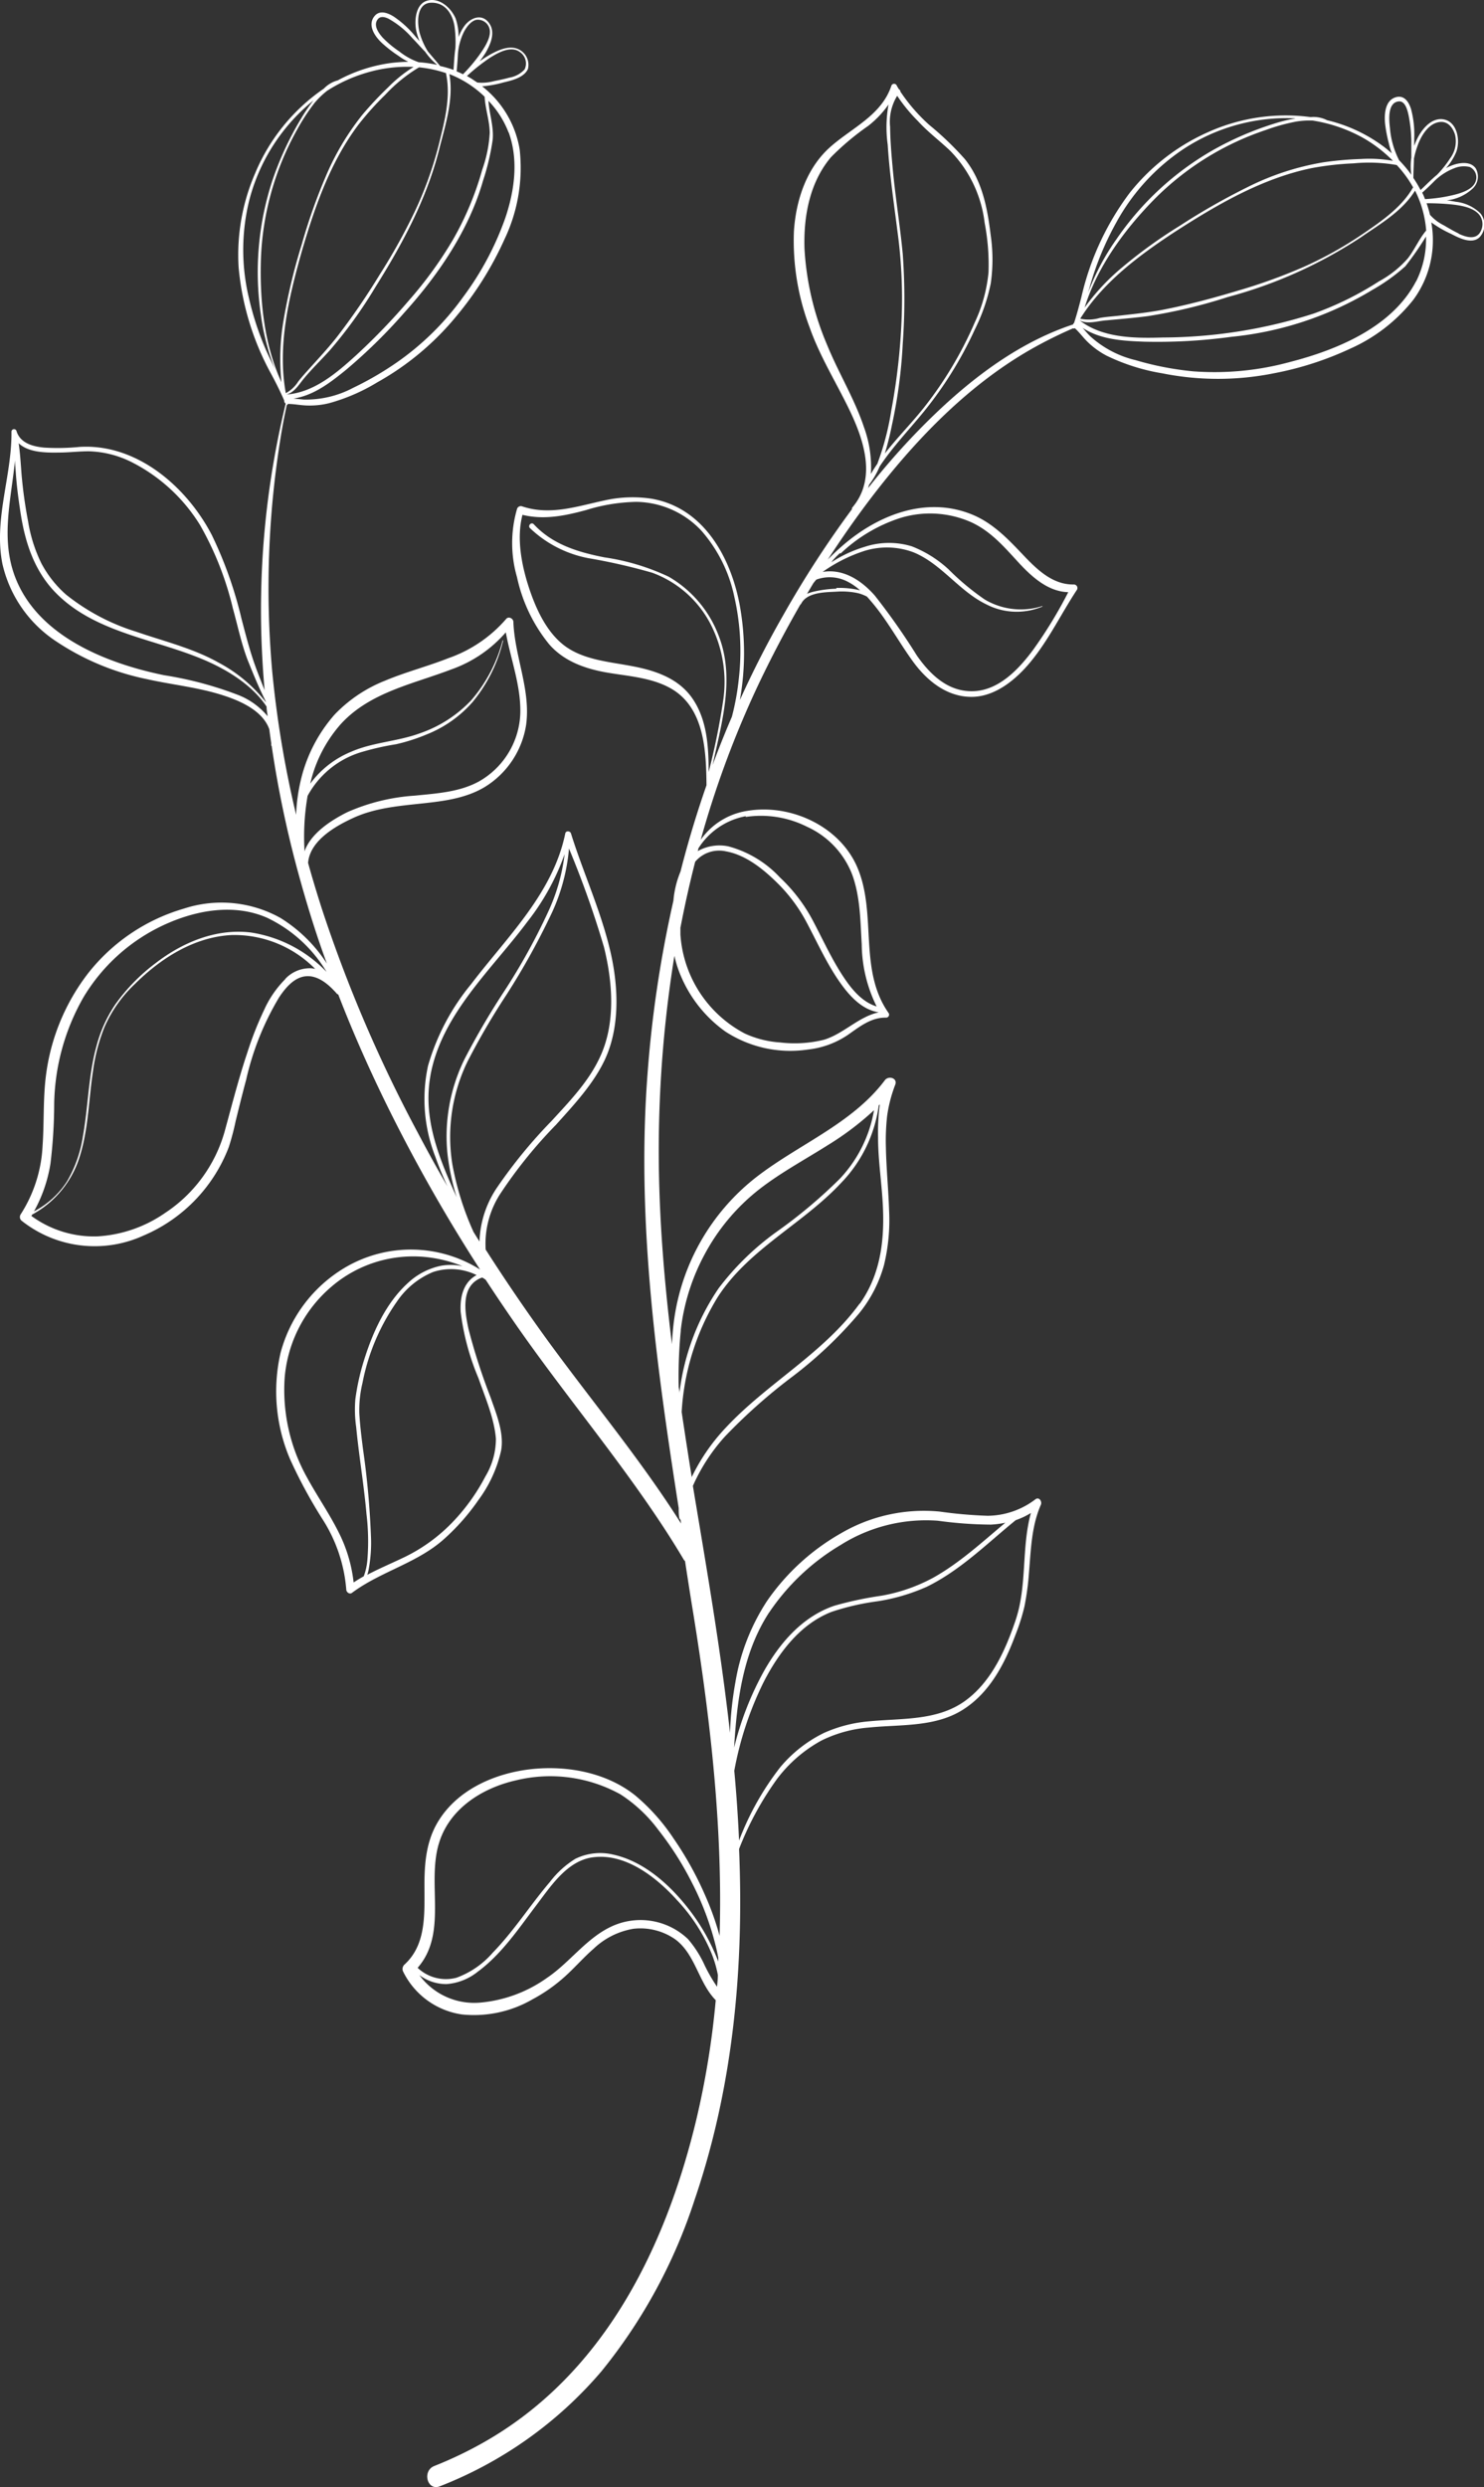 <?xml version="1.0" encoding="UTF-8"?> <svg xmlns="http://www.w3.org/2000/svg" viewBox="0 0 179.91 301.4"><rect x="0" y="0" width="179.91" height="301.4" fill="#333333" stroke="none"/><defs><style>.cls-1{fill:#fff;}</style></defs><g id="Слой_2" data-name="Слой 2"><g id="Layer_1" data-name="Layer 1"><path class="cls-1" d="M179.47,25.85a5,5,0,0,0-3-1.4c-.36-.07-.71-.13-1.07-.17a5.48,5.48,0,0,0,3.18-1.47,2,2,0,0,0,.33-2.4c-.6-.87-1.87-.72-2.73-.42a5.35,5.35,0,0,0-.88.39,6.88,6.88,0,0,0,1.23-1.93c.54-1.36.17-3.77-1.62-4-1.5-.18-2.67,1.39-3.2,2.58-.1.22-.18.43-.26.65,0-.29,0-.58,0-.88a11.93,11.93,0,0,0-.38-3.57c-.24-.78-.75-1.67-1.71-1.48-1.42.29-1.55,2-1.45,3.15a16.63,16.63,0,0,0,.45,2.42,8.27,8.27,0,0,0,.38,1.26l-.69-.58a18.68,18.68,0,0,0-7.16-3.43,3.64,3.64,0,0,0-2-.38A22.94,22.94,0,0,0,146.49,16a25.07,25.07,0,0,0-9.56,7.41A33.43,33.43,0,0,0,131.1,36c-.26,1-.55,2.11-.89,3.14a.31.31,0,0,0-.12.18c-7.74,2.55-14.36,8.17-19.85,14-1.75,1.87-3.42,3.82-5,5.83l.12-.4s0,0,0,0l0,0h0a10.29,10.29,0,0,0,1.29-2.23c1.58-2.38,3.58-4.46,5.38-6.67a46.55,46.55,0,0,0,6.15-9.92,22.57,22.57,0,0,0,1.93-5.57,20.27,20.27,0,0,0,0-5.82c-.4-3.29-1-6.57-3.13-9.25a37.5,37.5,0,0,0-4.31-4.14,21.22,21.22,0,0,1-3.52-4.06.26.26,0,0,0-.16-.26q-.17-.26-.3-.51a.35.35,0,0,0-.63.08c-1.21,3.61-4.83,5.1-7.47,7.47-2.84,2.56-4.1,6.43-4.34,10.15a29.6,29.6,0,0,0,1.89,11.62c1.2,3.42,3.09,6.47,4.68,9.71,1.83,3.72,3.56,8.55.52,12.14a.24.24,0,0,0-.05.21A124.8,124.8,0,0,0,95,74.47q-2.91,5.07-5.3,10.36a32.51,32.51,0,0,0,0-11.39c-1.06-5.83-4.36-11.9-10.69-13a15.46,15.46,0,0,0-5.75.21c-3.36.72-6.6,1.86-10,.7a.48.48,0,0,0-.58.33,14.81,14.81,0,0,0,0,8.27,19.27,19.27,0,0,0,3.9,8.13c1.84,2.11,4.47,3,7.16,3.45s5.65.62,8,2.15c3.69,2.44,3.87,7.48,3.91,11.48q-1.8,5.16-3.15,10.46a11.71,11.71,0,0,0-.86,3.53,142.58,142.58,0,0,0-3.21,22c-1.19,17.35,1.18,34.52,3.85,51.61,0,.39,0,.78.07,1.16a.31.31,0,0,0,.15.24l.07.47c-4.89-7.74-10.81-14.82-16.19-22.2q-3.91-5.39-7.5-11a11.14,11.14,0,0,1,1.93-7,56.52,56.52,0,0,1,6.6-8.13c2.12-2.36,4.4-4.79,5.81-7.66,1.84-3.75,1.78-8.31,1-12.31-1.06-5.29-3.4-10.21-5-15.33-.1-.32-.62-.36-.69,0-1.5,7.29-7.08,12.56-11.42,18.27a27.47,27.47,0,0,0-5.22,9.89,19.13,19.13,0,0,0,.88,11c.43,1.23.93,2.42,1.47,3.6q-1.84-3.17-3.55-6.42A169.85,169.85,0,0,1,39,110.07c-.58-1.82-1.14-3.65-1.65-5.5.22-2.69,3.29-4.45,5.5-5.46,2.64-1.21,5.52-1.44,8.37-1.75,2.6-.28,5.29-.62,7.57-2a10.77,10.77,0,0,0,5-7.56c.56-4.22-1.4-8.25-1.55-12.43,0-.41-.58-.73-.88-.36a16.35,16.35,0,0,1-7,4.75c-2.53,1-5.16,1.67-7.66,2.72a17.25,17.25,0,0,0-6.13,4.11,18.39,18.39,0,0,0-4.17,8.25,21.24,21.24,0,0,0-.5,3.9A126.65,126.65,0,0,1,33,81.34a113.86,113.86,0,0,1,1.24-29.61c.16-.89.34-1.78.53-2.66a.11.11,0,0,0,.12-.12l0,0c.7,0,1.41.14,2.11.18a9.85,9.85,0,0,0,2.86-.26,22.8,22.8,0,0,0,5.85-2.52,33.6,33.6,0,0,0,9.59-8A40.35,40.35,0,0,0,61.16,29,20.11,20.11,0,0,0,63,18.11a12.22,12.22,0,0,0-4.55-7.65A12.91,12.91,0,0,0,61,10c1-.24,2.51-.57,3-1.63a2.08,2.08,0,0,0-1.23-2.44c-1.07-.44-2.33.13-3.27.64a14.66,14.66,0,0,0-1.35.86c.27-.36.53-.72.76-1.1.57-1,1.13-2.33.47-3.4-.85-1.38-2.34-.83-3.12.27a5.25,5.25,0,0,0-.66,1.29,7,7,0,0,0-.35-2.22C54.72,1,53.33-.3,51.86.06S50.2,2.49,50.47,3.75A7.09,7.09,0,0,0,50.87,5l-.51-.58A12.13,12.13,0,0,0,47.72,2c-.69-.43-1.66-.81-2.29-.08-.94,1.1,0,2.48.87,3.29a15.83,15.83,0,0,0,2,1.55,8.18,8.18,0,0,0,1.2.73,19.25,19.25,0,0,0-2.15.15,18.7,18.7,0,0,0-6.4,2.1,3.64,3.64,0,0,0-1.69,1A23.27,23.27,0,0,0,30.93,21a24.84,24.84,0,0,0-2,11.42,33,33,0,0,0,4,13c.54,1,1.07,2.07,1.53,3.13a.35.35,0,0,0,.16.34l0,0s0,.06,0,.09a105.94,105.94,0,0,0-2.92,28.51q.11,3.09.38,6.16l-.08-.21c-.37-.94-.75-1.88-1.09-2.84-.66-1.85-1.14-3.75-1.64-5.65a49.06,49.06,0,0,0-3.6-10.13C22.64,59,16.59,53.72,9.63,54.16a26.85,26.85,0,0,1-4.3.08c-1.34-.13-2.88-.53-3.33-2a.31.31,0,0,0-.61.08c.06,5.36-2.17,10.6-1.1,16a15.29,15.29,0,0,0,6.47,9.37,30.91,30.91,0,0,0,11,4.6c2.88.65,5.81.95,8.65,1.78,2.38.7,5.38,1.9,6.24,4.31.07.56.15,1.11.23,1.67,0,.06,0,.12,0,.17a.24.24,0,0,0,.06.2,130.67,130.67,0,0,0,3.46,16.24c.95,3.41,2,6.78,3.23,10.11A18,18,0,0,0,34,111.24a14.67,14.67,0,0,0-11.74-1.12,22.89,22.89,0,0,0-11.55,7.79,25.51,25.51,0,0,0-5.15,12.51c-.35,2.81-.2,5.65-.4,8.46a16.83,16.83,0,0,1-2.66,8.29.6.6,0,0,0,.09.74,14.24,14.24,0,0,0,14.81,1.82A19,19,0,0,0,27.74,139a30.86,30.86,0,0,0,.83-3.14c.41-1.67.82-3.33,1.27-5a33.86,33.86,0,0,1,4-10c.72-1.08,1.75-2.36,3.13-2.54,1.54-.21,2.9,1,3.85,2.08a.36.36,0,0,0,.19.12c1.82,4.71,3.87,9.32,6.11,13.85A198,198,0,0,0,58.2,153.85a15.72,15.72,0,0,0-16.37-.24A17.09,17.09,0,0,0,34,164a20.9,20.9,0,0,0,1.16,12.82,59.39,59.39,0,0,0,4,7.38,18.46,18.46,0,0,1,2.82,8.43c0,.31.39.62.69.4,3.44-2.57,7.8-3.57,11.06-6.43a26.55,26.55,0,0,0,4.3-4.86,15.84,15.84,0,0,0,2.73-6c.37-2.12-.62-4.48-1.3-6.44a73.23,73.23,0,0,1-2.65-8.2c-.47-2.12-1-5.3,1.6-6.27l.08,0a3.51,3.51,0,0,1,.4.27c1.08,1.66,2.19,3.3,3.32,4.94,6,8.7,12.92,16.81,18.67,25.71.69,1.07,1.36,2.15,2,3.23a.67.67,0,0,0,.17.2c.24,1.59.49,3.17.74,4.76C86,207.31,87.65,221,87.24,234.6a33.8,33.8,0,0,0-1.69-4.77,40.74,40.74,0,0,0-3.92-7.08A24.22,24.22,0,0,0,77,217.57c-3.46-2.76-8.25-3.65-12.57-3.18s-8.93,2.42-11.31,6.34c-1.56,2.56-1.69,5.46-1.66,8.37,0,3.2.13,6.66-2.45,9a.73.73,0,0,0-.11.88A9.45,9.45,0,0,0,56,244.12a14.16,14.16,0,0,0,8.55-1.83,19.64,19.64,0,0,0,3.67-2.53c1.31-1.13,2.43-2.46,3.74-3.6a9.2,9.2,0,0,1,4.82-2.42,7.38,7.38,0,0,1,5.1,1.29c2.44,1.82,2.8,5.24,4.89,7.36a102.71,102.71,0,0,1-2.43,14.79C80.53,272.84,72.94,288,58.4,296.11a47.93,47.93,0,0,1-5.75,2.73c-1.51.6-.85,3.07.67,2.46a49.21,49.21,0,0,0,19.6-13.94A64.46,64.46,0,0,0,84.2,266.61c4.7-13.77,6-28.16,5.4-42.54a37.6,37.6,0,0,1,4.61-8.5,16.87,16.87,0,0,1,5.35-4.63,15.72,15.72,0,0,1,5.78-1.59c3.92-.4,8.22,0,11.64-2.32,3.09-2.06,4.86-5.51,6.12-8.89a24.83,24.83,0,0,0,1.09-3.43,32.31,32.31,0,0,0,.55-4.05c.24-2.81.3-5.69,1.45-8.31.17-.39-.22-1-.66-.66a9.71,9.71,0,0,1-5.79,2,54.2,54.2,0,0,1-5.82-.51,19.93,19.93,0,0,0-12,2.65A27.21,27.21,0,0,0,93,194a25.58,25.58,0,0,0-3.84,9.83A42.29,42.29,0,0,0,88.5,210c-.12-1.14-.26-2.27-.4-3.4C87,197.72,85.47,188.9,84,180.07a22.45,22.45,0,0,1,3.9-6,67.61,67.61,0,0,1,8.21-7.28,50.61,50.61,0,0,0,8-7.58,16,16,0,0,0,3.07-5.94,23.13,23.13,0,0,0,.61-6.53c-.08-2.57-.34-5.12-.39-7.69a27.37,27.37,0,0,1,.14-3.73,16.94,16.94,0,0,1,1-3.89c.28-.8-.83-1.1-1.26-.53-4,5.33-10.57,7.81-15.72,11.85a26.51,26.51,0,0,0-9.83,17.15c-.14,1-.22,2-.27,3-.77-6.3-1.34-12.61-1.53-19a148.23,148.23,0,0,1,1.83-28.07,13.55,13.55,0,0,0,.79,2.46A15.83,15.83,0,0,0,87.93,125a14.4,14.4,0,0,0,10,2.19,10.72,10.72,0,0,0,4.85-1.77c1.43-1,2.83-2.14,4.65-2.1a.36.36,0,0,0,.31-.54c-3.71-5.25-1.39-12-3.8-17.66-2.13-5-8.08-7.73-13.32-6.86a8.46,8.46,0,0,0-5.67,3.51,118.82,118.82,0,0,1,6.92-18.66q2.37-5,5.16-9.85a.26.26,0,0,0,.11-.12c.72-1.38,2.92-1.37,4.26-1.44a9.31,9.31,0,0,1,2.47.15,4.6,4.6,0,0,1,1.23.45c.16.17.31.34.46.52,2,2.31,3.4,5,5.22,7.48,1.68,2.25,4,4.11,6.91,4.15s5.47-2.07,7.28-4.28c2.21-2.69,3.69-5.82,5.6-8.71a.43.43,0,0,0-.36-.63c-2.63.06-4.56-1.88-6.25-3.66s-3.57-3.77-6.07-4.8c-5.48-2.26-11.24-.06-15.53,3.57a27,27,0,0,0-2,1.87c1.6-2.47,3.29-4.89,5.06-7.23,5.37-7.07,11.73-13.75,19.48-18.2a52.69,52.69,0,0,1,5.21-2.6.09.09,0,0,0,.15,0h.05c.56.5,1,1.13,1.55,1.66a9.85,9.85,0,0,0,2.29,1.66,24.49,24.49,0,0,0,6.75,2.14,34.37,34.37,0,0,0,13.52,0,39,39,0,0,0,9.3-3,20.24,20.24,0,0,0,7.63-5.92,12.18,12.18,0,0,0,2.17-9.37,13.8,13.8,0,0,0,2.42,1.4c.92.48,2.49,1.29,3.42.41A2.19,2.19,0,0,0,179.47,25.85ZM115.2,18.28A15,15,0,0,1,119.37,27a26.81,26.81,0,0,1,.47,6,18.28,18.28,0,0,1-1.66,6.06,46.37,46.37,0,0,1-6,10.12c-1.56,2-3.36,3.79-4.91,5.78a35.86,35.86,0,0,0,.88-3.54,60.14,60.14,0,0,0,1.29-9.74,75.24,75.24,0,0,0,0-10.93c-.34-3.58-.94-7.14-1.25-10.73-.14-1.54-.26-3.1-.28-4.64a6,6,0,0,1,.86-3.77,19.84,19.84,0,0,0,2.51,3.06C112.49,16,113.91,17.05,115.2,18.28ZM104.75,51.79c-1.16-3.48-3.1-6.61-4.48-10a34.48,34.48,0,0,1-2.74-11.68c-.12-3.88.62-8,3.22-11.07a32,32,0,0,1,4.5-3.78,11.9,11.9,0,0,0,2.47-2.6,15.43,15.43,0,0,0-.1,4.88c.22,3.49.73,6.94,1.17,10.41a60.12,60.12,0,0,1,.51,10.81,76.56,76.56,0,0,1-1.25,11,32.64,32.64,0,0,1-1.69,6.45q-.42.6-.78,1.23A14.1,14.1,0,0,0,104.75,51.79ZM36.53,30.67c1.57-5.43,3.49-11,6.91-15.54a35.35,35.35,0,0,1,3.27-3.65A18.66,18.66,0,0,1,50.8,8.16a14.43,14.43,0,0,1,3.29.71.19.19,0,0,0,0,.13c.58,2.81-.22,5.82-.9,8.55a44.59,44.59,0,0,1-2.93,8.13A72.43,72.43,0,0,1,46,33.33a83.38,83.38,0,0,1-5.14,7.49c-1.06,1.35-2.23,2.6-3.38,3.88-.45.5-.9,1-1.32,1.53a4.06,4.06,0,0,1-1.52,1.42l0-.06C33.62,41.93,35,36.12,36.53,30.67Zm22.22-19c.07,1.49.6,2.92.62,4.42a15.79,15.79,0,0,1-.9,4.45,37.11,37.11,0,0,1-3.53,8.46,48.08,48.08,0,0,1-5.36,7.4,78.31,78.31,0,0,1-6.38,6.63c-2.38,2.16-5.11,4.53-8.47,4.78.92-.24,1.44-1.1,2-1.8,1-1.23,2.18-2.36,3.25-3.55a54.63,54.63,0,0,0,5.52-7.65c3.25-5.19,6.18-10.6,7.71-16.57.75-3,1.82-6.17,1.27-9.26A12.85,12.85,0,0,1,58.75,11.72Zm2.91,4.35c1.23,3.37.72,7.07-.4,10.39A36.09,36.09,0,0,1,56.14,36a33.26,33.26,0,0,1-8.22,8.05A38.33,38.33,0,0,1,42.81,47a12.2,12.2,0,0,1-6,1.42l-1.23-.12c2.43-.37,4.42-1.9,6.31-3.43a64.65,64.65,0,0,0,7.14-7c4.13-4.58,7.82-10,9.52-15.94a28.83,28.83,0,0,0,1.18-5c.15-1.61-.42-3.13-.51-4.71A11.48,11.48,0,0,1,61.66,16.07ZM63,6.29a1.67,1.67,0,0,1,.6,2.12,3.22,3.22,0,0,1-1.86,1c-.59.17-1.2.29-1.81.41a5.65,5.65,0,0,1-2.07.18l-.72-.48-.53-.31A23.38,23.38,0,0,1,59.4,7C60.35,6.41,61.91,5.5,63,6.29ZM56.24,3.87c.31-.57.83-1.32,1.51-1.47a1.46,1.46,0,0,1,1.63,1.26c.13,1-.74,2.26-1.31,3.06A19.82,19.82,0,0,1,56.13,9c-.25-.13-.51-.24-.77-.35.06-.68.12-1.36.15-2A7.33,7.33,0,0,1,56.24,3.87Zm-5.3.33C50.55,3,50.4.37,52.28.33S55,2,55.14,3.5a13.9,13.9,0,0,1,.07,2.33c-.13.87-.16,1.77-.23,2.64A13.23,13.23,0,0,0,53.36,8a.08.08,0,0,0,0,0c-.49-.6-1-1.18-1.49-1.77A8.54,8.54,0,0,1,50.94,4.2Zm-4.51.4c-.51-.56-1.22-1.52-.63-2.27.33-.41.85-.27,1.27-.08A10.8,10.8,0,0,1,50,4.63c.53.54,1,1.09,1.55,1.65A7.65,7.65,0,0,0,53,7.86a15.43,15.43,0,0,0-2.25-.32,8,8,0,0,1-2.35-1.31A12.6,12.6,0,0,1,46.43,4.6Zm3.71,3.51a16.38,16.38,0,0,0-3.06,2.45,43.07,43.07,0,0,0-3.14,3.34,31.85,31.85,0,0,0-4.49,7.58,68.44,68.44,0,0,0-2.86,8.11,70.94,70.94,0,0,0-2.21,9.21,27.48,27.48,0,0,0-.26,7.52c-2.1-4.58-2.64-9.9-2.49-14.88A34.63,34.63,0,0,1,36,15.75a25.11,25.11,0,0,1,2.13-3.27A10.07,10.07,0,0,1,39.66,11a18.39,18.39,0,0,1,4.83-2.2A17.11,17.11,0,0,1,50.14,8.11ZM32.3,42.54a35.87,35.87,0,0,1-2.11-6.38,25,25,0,0,1,0-11.77A22.91,22.91,0,0,1,38,12.17a21.56,21.56,0,0,0-1.54,2.27A38.25,38.25,0,0,0,33,21.94a35.59,35.59,0,0,0-1.38,16.17,28,28,0,0,0,1.71,6.63C33,44,32.63,43.28,32.3,42.54Zm9.05,45.17c3.54-3.84,8.73-4.81,13.4-6.6a15.6,15.6,0,0,0,6.57-4.48c.59,3.26,1.83,6.43,1.76,9.76a9.87,9.87,0,0,1-5,8.3c-2.38,1.31-5.16,1.46-7.8,1.73a24,24,0,0,0-8.17,2c-2,1-4.42,2.56-5.2,4.76l0-.21a29.05,29.05,0,0,1,.38-6.52,11,11,0,0,1,6.37-5.26,32.75,32.75,0,0,1,4.36-1A22.3,22.3,0,0,0,51.73,89a14.52,14.52,0,0,0,5.57-3.93A18.37,18.37,0,0,0,61,77.63s-.06-.07-.07,0a18,18,0,0,1-3.81,7.24,15.45,15.45,0,0,1-6.23,4c-2.73,1-5.67,1.07-8.34,2.24a11.62,11.62,0,0,0-4.94,3.86A16.44,16.44,0,0,1,41.35,87.71ZM7.19,54.84c1.21,0,2.42-.16,3.63-.15a12.28,12.28,0,0,1,5.23,1.36,20.77,20.77,0,0,1,8.19,7.56,38.11,38.11,0,0,1,4,10.15c.56,2,1,4.15,1.75,6.14.4,1,.84,2.08,1.29,3.11.3.68.63,1.36.94,2v.07a17.88,17.88,0,0,0-5.72-4.78c-3.11-1.75-6.64-2.59-10-3.75A25.82,25.82,0,0,1,8,72.05a13.42,13.42,0,0,1-3-3.81,18.17,18.17,0,0,1-1.6-5.09,55.45,55.45,0,0,1-.78-5.58c-.1-1.28-.17-2.58-.36-3.86C3.44,54.85,5.57,54.87,7.19,54.84ZM29,84.27a43.82,43.82,0,0,0-9.08-2.44c-7-1.43-15.37-4.73-18.1-11.94-1.76-4.65-.47-9.37,0-14.11,0,.53.07,1.06.1,1.58.11,1.59.32,3.15.56,4.72C3,65.49,4,68.74,6.31,71.36c4.63,5.16,11.84,5.92,17.93,8.4,3,1.21,6.23,3.11,8.08,5.87,0,.39.08.78.13,1.17A8.84,8.84,0,0,0,29,84.27ZM6.12,141a61.89,61.89,0,0,0,.45-7.21,26.84,26.84,0,0,1,3.56-12.95A22.24,22.24,0,0,1,20.07,112c3.82-1.72,8.31-2.51,12.27-.8a16.82,16.82,0,0,1,7.25,6.58A16.06,16.06,0,0,0,30.38,113c-4.19-.5-8.26,1.2-11.53,3.73a22.69,22.69,0,0,0-4.88,5,16.43,16.43,0,0,0-2.26,5c-1,3.57-1,7.3-1.65,10.93a15.25,15.25,0,0,1-1.94,5.51,10.51,10.51,0,0,1-4,3.63A17.56,17.56,0,0,0,6.12,141Zm28.47-22.35A12.61,12.61,0,0,0,32,122.43a40.44,40.44,0,0,0-2,5.08c-1.07,3.18-1.89,6.43-2.78,9.66A17.5,17.5,0,0,1,20,147a16,16,0,0,1-8.2,2.83,12.83,12.83,0,0,1-8-2.48l.11-.17a12,12,0,0,0,5.77-7.07c1.05-3.35,1.07-6.91,1.6-10.36a22,22,0,0,1,1.39-5.29,16,16,0,0,1,3.68-5.21c3.16-3.14,7.24-5.74,11.8-5.94a13.77,13.77,0,0,1,10.06,4.11,3.55,3.55,0,0,0-.47-.08A4.1,4.1,0,0,0,34.59,118.62Zm38.6-4c1.08,4.28,1.48,9.28-.43,13.4-1.37,3-3.7,5.4-5.87,7.77a60.27,60.27,0,0,0-6.57,8,12.34,12.34,0,0,0-2.19,6.63c-.25-.39-.49-.78-.73-1.17a35.24,35.24,0,0,1-2.56-8.19,20.88,20.88,0,0,1,1.85-12.47,87.31,87.31,0,0,1,4.73-8.1,87,87,0,0,0,5.19-9.29,23.31,23.31,0,0,0,2.37-8.4A116.87,116.87,0,0,1,73.19,114.67Zm-21,15.65c1.36-7.42,7.42-12.8,11.74-18.59a28.74,28.74,0,0,0,4.52-8.2,23.11,23.11,0,0,1-2,7A75.3,75.3,0,0,1,61.21,120a92.86,92.86,0,0,0-4.86,8.28,21.16,21.16,0,0,0-2.08,11.74,29.05,29.05,0,0,0,1.09,5.06C53.25,140.38,51.23,135.6,52.19,130.32ZM41,185.58c-1.13-2.24-2.56-4.3-3.76-6.5a21.75,21.75,0,0,1-2.72-12.22,16.26,16.26,0,0,1,5.67-10.94,15.2,15.2,0,0,1,11.49-3.58,16.26,16.26,0,0,1,4.39,1.1,7,7,0,0,0-2.54-.06,8.31,8.31,0,0,0-4.1,2.12c-2.64,2.41-4.23,5.92-5.28,9.28a28.1,28.1,0,0,0-1.07,4.79,15.1,15.1,0,0,0,.1,3.36c.34,3.53.94,7,1.25,10.55a27.72,27.72,0,0,1,.11,5.54,7.43,7.43,0,0,1-.44,2q-.63.35-1.23.75A17.72,17.72,0,0,0,41,185.58ZM55.85,159A30,30,0,0,0,58,167c.82,2.35,1.91,4.84,2.12,7.35a8.87,8.87,0,0,1-1.28,4.58,24,24,0,0,1-4,5.56,20.42,20.42,0,0,1-6.1,4.35c-1.41.67-2.85,1.28-4.21,2q.09-.28.15-.57a17.64,17.64,0,0,0,.29-4.17A101,101,0,0,0,44,175.55c-.18-1.43-.36-2.87-.44-4.31a14.23,14.23,0,0,1,.39-3.67,25.58,25.58,0,0,1,4.17-9.84,9.82,9.82,0,0,1,4.38-3.58,7,7,0,0,1,5.28.37C56.17,155.39,55.74,157.19,55.85,159Zm-2.67,64.5c1.22-4.27,5.23-6.81,9.37-7.75a17.57,17.57,0,0,1,12.69,1.71,17.68,17.68,0,0,1,4.56,4.28,38,38,0,0,1,4.1,6.44,35.2,35.2,0,0,1,3,8.18q.1.45.18.9c0,.15,0,.3,0,.45-.06-.17-.13-.34-.2-.51a24.71,24.71,0,0,0-3.07-5.44c-2.3-3.07-5.54-6.13-9.42-7a6.83,6.83,0,0,0-4.64.5,11.42,11.42,0,0,0-3.08,2.8c-2.38,2.79-4.35,5.92-6.92,8.56a10.64,10.64,0,0,1-4.41,3.05,5,5,0,0,1-4.71-1.2C54.27,234.3,51.76,228.43,53.18,223.49Zm32.31,14.8A13.35,13.35,0,0,0,83.42,235a8.33,8.33,0,0,0-9.11-1.62c-3.16,1.39-5.18,4.41-8,6.31a16.45,16.45,0,0,1-8.15,3,8.25,8.25,0,0,1-7.32-3.34,5.45,5.45,0,0,0,3.3,1.09,6.86,6.86,0,0,0,3.78-1.5c2.86-2.1,4.93-5.18,7.06-8,1.76-2.31,3.75-5.44,6.88-5.86,4-.54,7.75,2.45,10.24,5.21a21.45,21.45,0,0,1,4,6.05,13.85,13.85,0,0,1,.93,3c0,.48-.06.95-.1,1.42A19.68,19.68,0,0,1,85.49,238.29Zm37.63-41.94c-1.22,3.6-2.93,7.44-6.09,9.74-3.39,2.47-7.73,2.11-11.69,2.5A16.77,16.77,0,0,0,99.9,210a16.11,16.11,0,0,0-5.3,4.15,34.12,34.12,0,0,0-5,8.89q-.19-4.23-.58-8.45a40.56,40.56,0,0,1,3.53-10.69c1.82-3.56,4.44-7.1,8.3-8.58a29.77,29.77,0,0,1,5.53-1.27,23.38,23.38,0,0,0,6-1.77c4.07-2,7.28-5.23,10.76-8.06a9.1,9.1,0,0,0,1.84-.87C123.81,187.58,124.55,192.14,123.12,196.35Zm-29.9-.91a27.09,27.09,0,0,1,8.69-8.22,19.43,19.43,0,0,1,11.8-2.94,49.39,49.39,0,0,0,6.42.47,11.17,11.17,0,0,0,1.75-.23c-2.8,2.34-5.49,4.83-8.68,6.63a20.74,20.74,0,0,1-6.3,2.21,43.22,43.22,0,0,0-5.75,1.22c-3.82,1.3-6.53,4.41-8.48,7.83A37.41,37.41,0,0,0,89,211.79C89.34,206.08,90.05,200.34,93.22,195.44Zm11-37.48C99.85,164,93,167.63,88,173A23.7,23.7,0,0,0,83.86,179q-.63-3.94-1.22-7.89a29.87,29.87,0,0,1,4.42-14c3.78-5.79,10.26-8.78,14.89-13.74a16.68,16.68,0,0,0,4.58-9.4l.13-.14a26.89,26.89,0,0,0-.21,4c0,2.26.3,4.51.48,6.76C107.32,149.24,107.08,154,104.23,158Zm-21.69,3.23A25.5,25.5,0,0,1,85.43,152a24.9,24.9,0,0,1,6.7-7.94c2.59-2,5.47-3.54,8.22-5.28a35.45,35.45,0,0,0,5.61-4.24,16,16,0,0,1-4.13,8.29,60.28,60.28,0,0,1-7.7,6.46,32.72,32.72,0,0,0-7,6.82,28.48,28.48,0,0,0-4.74,12.54c0,.09,0,.18,0,.26,0-.27-.07-.54-.11-.82A58,58,0,0,1,82.54,161.19ZM76.75,80.75c-2.64-.52-5.68-.72-8-2.28s-3.68-4.46-4.54-7c-.94-2.78-1.63-6.15-.87-9.08,2.61.64,5.12.12,7.69-.57a21.75,21.75,0,0,1,6.09-1,11,11,0,0,1,7.9,3.48,17.6,17.6,0,0,1,4,8,29.6,29.6,0,0,1,.56,9.84,30.55,30.55,0,0,1-.85,4.72q-1.25,2.9-2.34,5.85c1.14-5.24,2.75-10.68.68-15.82a13.91,13.91,0,0,0-6-7,27.61,27.61,0,0,0-7.82-2.35C70.11,66.92,67,66,64.71,63.53c-.29-.31-.76.16-.46.47a14.06,14.06,0,0,0,7.07,3.64,70.85,70.85,0,0,1,7.76,1.77,13,13,0,0,1,7,6.1,15.33,15.33,0,0,1,1.61,9.27,84.26,84.26,0,0,1-1.78,8.78c0-3.18-.2-6.55-2.14-9.16C82.08,82.15,79.4,81.26,76.75,80.75ZM99.9,126a14.82,14.82,0,0,1-5.31.33,12.15,12.15,0,0,1-4.27-1.07,14.64,14.64,0,0,1-7.83-12c0-.26,0-.54,0-.83.52-2.69,1.11-5.36,1.79-8A3.79,3.79,0,0,1,88,103.17c2.36.42,4.43,2.07,6.1,3.7a19.44,19.44,0,0,1,3.62,4.78c1.23,2.3,2.3,4.68,3.74,6.86,1.2,1.8,2.81,3.82,5.08,4.17C104.11,123.19,102.29,125.27,99.9,126Zm-9.49-27a12.43,12.43,0,0,1,7.41,1.18,10.54,10.54,0,0,1,5.48,5.77c1,2.71,1,5.65,1.17,8.49a17.29,17.29,0,0,0,1.81,7.53c-2-.62-3.34-2.49-4.4-4.17-1.3-2.08-2.3-4.31-3.46-6.47a20,20,0,0,0-3.87-5,13.2,13.2,0,0,0-6.27-3.77,5.38,5.38,0,0,0-3.69.58l.09-.35A8.67,8.67,0,0,1,90.41,98.91Zm11-27.66a13.88,13.88,0,0,0-2.73.35,5.13,5.13,0,0,0-.84.27l.78-1.31.34-.41a4.73,4.73,0,0,1,3.58.14,7,7,0,0,1,1.73,1.16A10.66,10.66,0,0,0,101.38,71.25Zm.48-4.24a18.94,18.94,0,0,1,7.23-4.32,12.29,12.29,0,0,1,8.63.51c2.4,1.11,4,3,5.76,4.91,1.58,1.71,3.57,3.51,6,3.56a53.75,53.75,0,0,1-4.27,7c-1.71,2.31-4.12,4.88-7.2,5s-5.26-2-6.88-4.31a80.28,80.28,0,0,0-5.1-7.27c-1.68-1.91-3.87-3.28-6.33-2.87l0,0a18.68,18.68,0,0,1,4.83-2.47,9.17,9.17,0,0,1,6.18.09c3.4,1.39,5.54,4.72,8.84,6.31a8,8,0,0,0,6.8.26s0-.07,0-.06a8.57,8.57,0,0,1-7-.79A30.69,30.69,0,0,1,115,69a14.16,14.16,0,0,0-4.45-2.79,9.44,9.44,0,0,0-5.76.07,15.74,15.74,0,0,0-4,1.86C101.06,67.76,101.45,67.37,101.86,67ZM169.33,20a13.94,13.94,0,0,1,2,2.73.15.15,0,0,0-.08.08c-1.33,2.28-3.66,3.92-5.79,5.37a46.47,46.47,0,0,1-7.31,4.12,65.68,65.68,0,0,1-8.06,2.92c-3,.9-6.11,1.74-9.22,2.34-1.76.33-3.54.51-5.32.71-.74.08-1.49.13-2.22.26a4.77,4.77,0,0,1-2.37.09l0,0c2.73-4.36,7-7.57,11.21-10.35,5.15-3.34,10.7-6.61,16.77-7.88a35.35,35.35,0,0,1,5.13-.59A19.38,19.38,0,0,1,169.33,20ZM130.88,38.82h0c1,.52,2.23.06,3.28,0,1.67-.16,3.34-.29,5-.51A63.42,63.42,0,0,0,148.84,36,55.38,55.38,0,0,0,165,28.75c2.36-1.64,5-3.14,6.55-5.65a12.52,12.52,0,0,1,.59,1.35,13,13,0,0,1,.76,3.49c-.86,1-1.4,2.32-2.24,3.39a12.71,12.71,0,0,1-3.49,2.77A38.4,38.4,0,0,1,159.26,38,60.44,60.44,0,0,1,141,40.9C137.62,41,133.69,41,130.88,38.82Zm45.5-18.46a3,3,0,0,1,1.81-.12,1.4,1.4,0,0,1,.67,1.84c-.42,1-2,1.41-3,1.63a19.09,19.09,0,0,1-3.1.42c-.1-.26-.21-.52-.34-.78.5-.45,1-.92,1.46-1.39A7,7,0,0,1,176.38,20.36Zm-4.54-2.65c.42-1.21,1.33-2.8,2.76-2.93,1-.08,1.57.77,1.81,1.59a3.45,3.45,0,0,1-.6,2.81,12.87,12.87,0,0,1-1.59,2c-.7.57-1.33,1.23-2,1.85a14.4,14.4,0,0,0-.87-1.46.08.08,0,0,0,0-.05c0-.76.05-1.53.07-2.3A10.22,10.22,0,0,1,171.84,17.71Zm-2.29-5.42c.85-.1,1.11,1.19,1.24,1.8a17.53,17.53,0,0,1,.31,3c0,.67,0,1.35,0,2a7.39,7.39,0,0,0,0,2.1,13.88,13.88,0,0,0-1.48-1.77,10.36,10.36,0,0,1-1.11-3.88C168.4,14.61,168.18,12.45,169.55,12.29Zm-.68,7.2a16.43,16.43,0,0,0-3.9-.22,40.32,40.32,0,0,0-4.53.4,32.29,32.29,0,0,0-9.18,3A81.07,81.07,0,0,0,143,27.38a58.73,58.73,0,0,0-6.93,5,26.27,26.27,0,0,0-4.58,4.9c1.55-5,4.9-9.54,8.55-13.23a34.34,34.34,0,0,1,13.4-8.29,23.53,23.53,0,0,1,3.57-1,9.76,9.76,0,0,1,2.13-.15,18.39,18.39,0,0,1,6.2,2.15A16.88,16.88,0,0,1,168.87,19.49ZM135.31,27a25.24,25.24,0,0,1,8.26-9,22.8,22.8,0,0,1,13.51-3.66,20.73,20.73,0,0,0-2.69.67,38.22,38.22,0,0,0-7.23,3.12,35.49,35.49,0,0,0-11.81,10.86,28.64,28.64,0,0,0-3.44,6.49c.22-.77.44-1.54.69-2.3A36.24,36.24,0,0,1,135.31,27Zm36.36,7.09c-2.89,5.56-9.59,8.32-15.33,9.79A34.67,34.67,0,0,1,144.65,45a36.92,36.92,0,0,1-7-1.36,12.42,12.42,0,0,1-5.5-2.91c-.31-.31-.6-.66-.91-1,2.18,1.43,4.89,1.58,7.47,1.68a66.59,66.59,0,0,0,10.56-.59,40.68,40.68,0,0,0,17.11-5.69,22.85,22.85,0,0,0,4-2.87,37.25,37.25,0,0,0,2.5-3.6A11.34,11.34,0,0,1,171.67,34.12Zm5.18-5.79c-.62-.29-1.22-.65-1.82-1a5.49,5.49,0,0,1-1.67-1.27,13.24,13.24,0,0,0-.41-1.4,29.3,29.3,0,0,1,3.11.15c1.13.13,2.76.38,3.42,1.45a1.89,1.89,0,0,1-.09,2C178.79,29.09,177.63,28.69,176.85,28.33Z"></path></g></g></svg> 